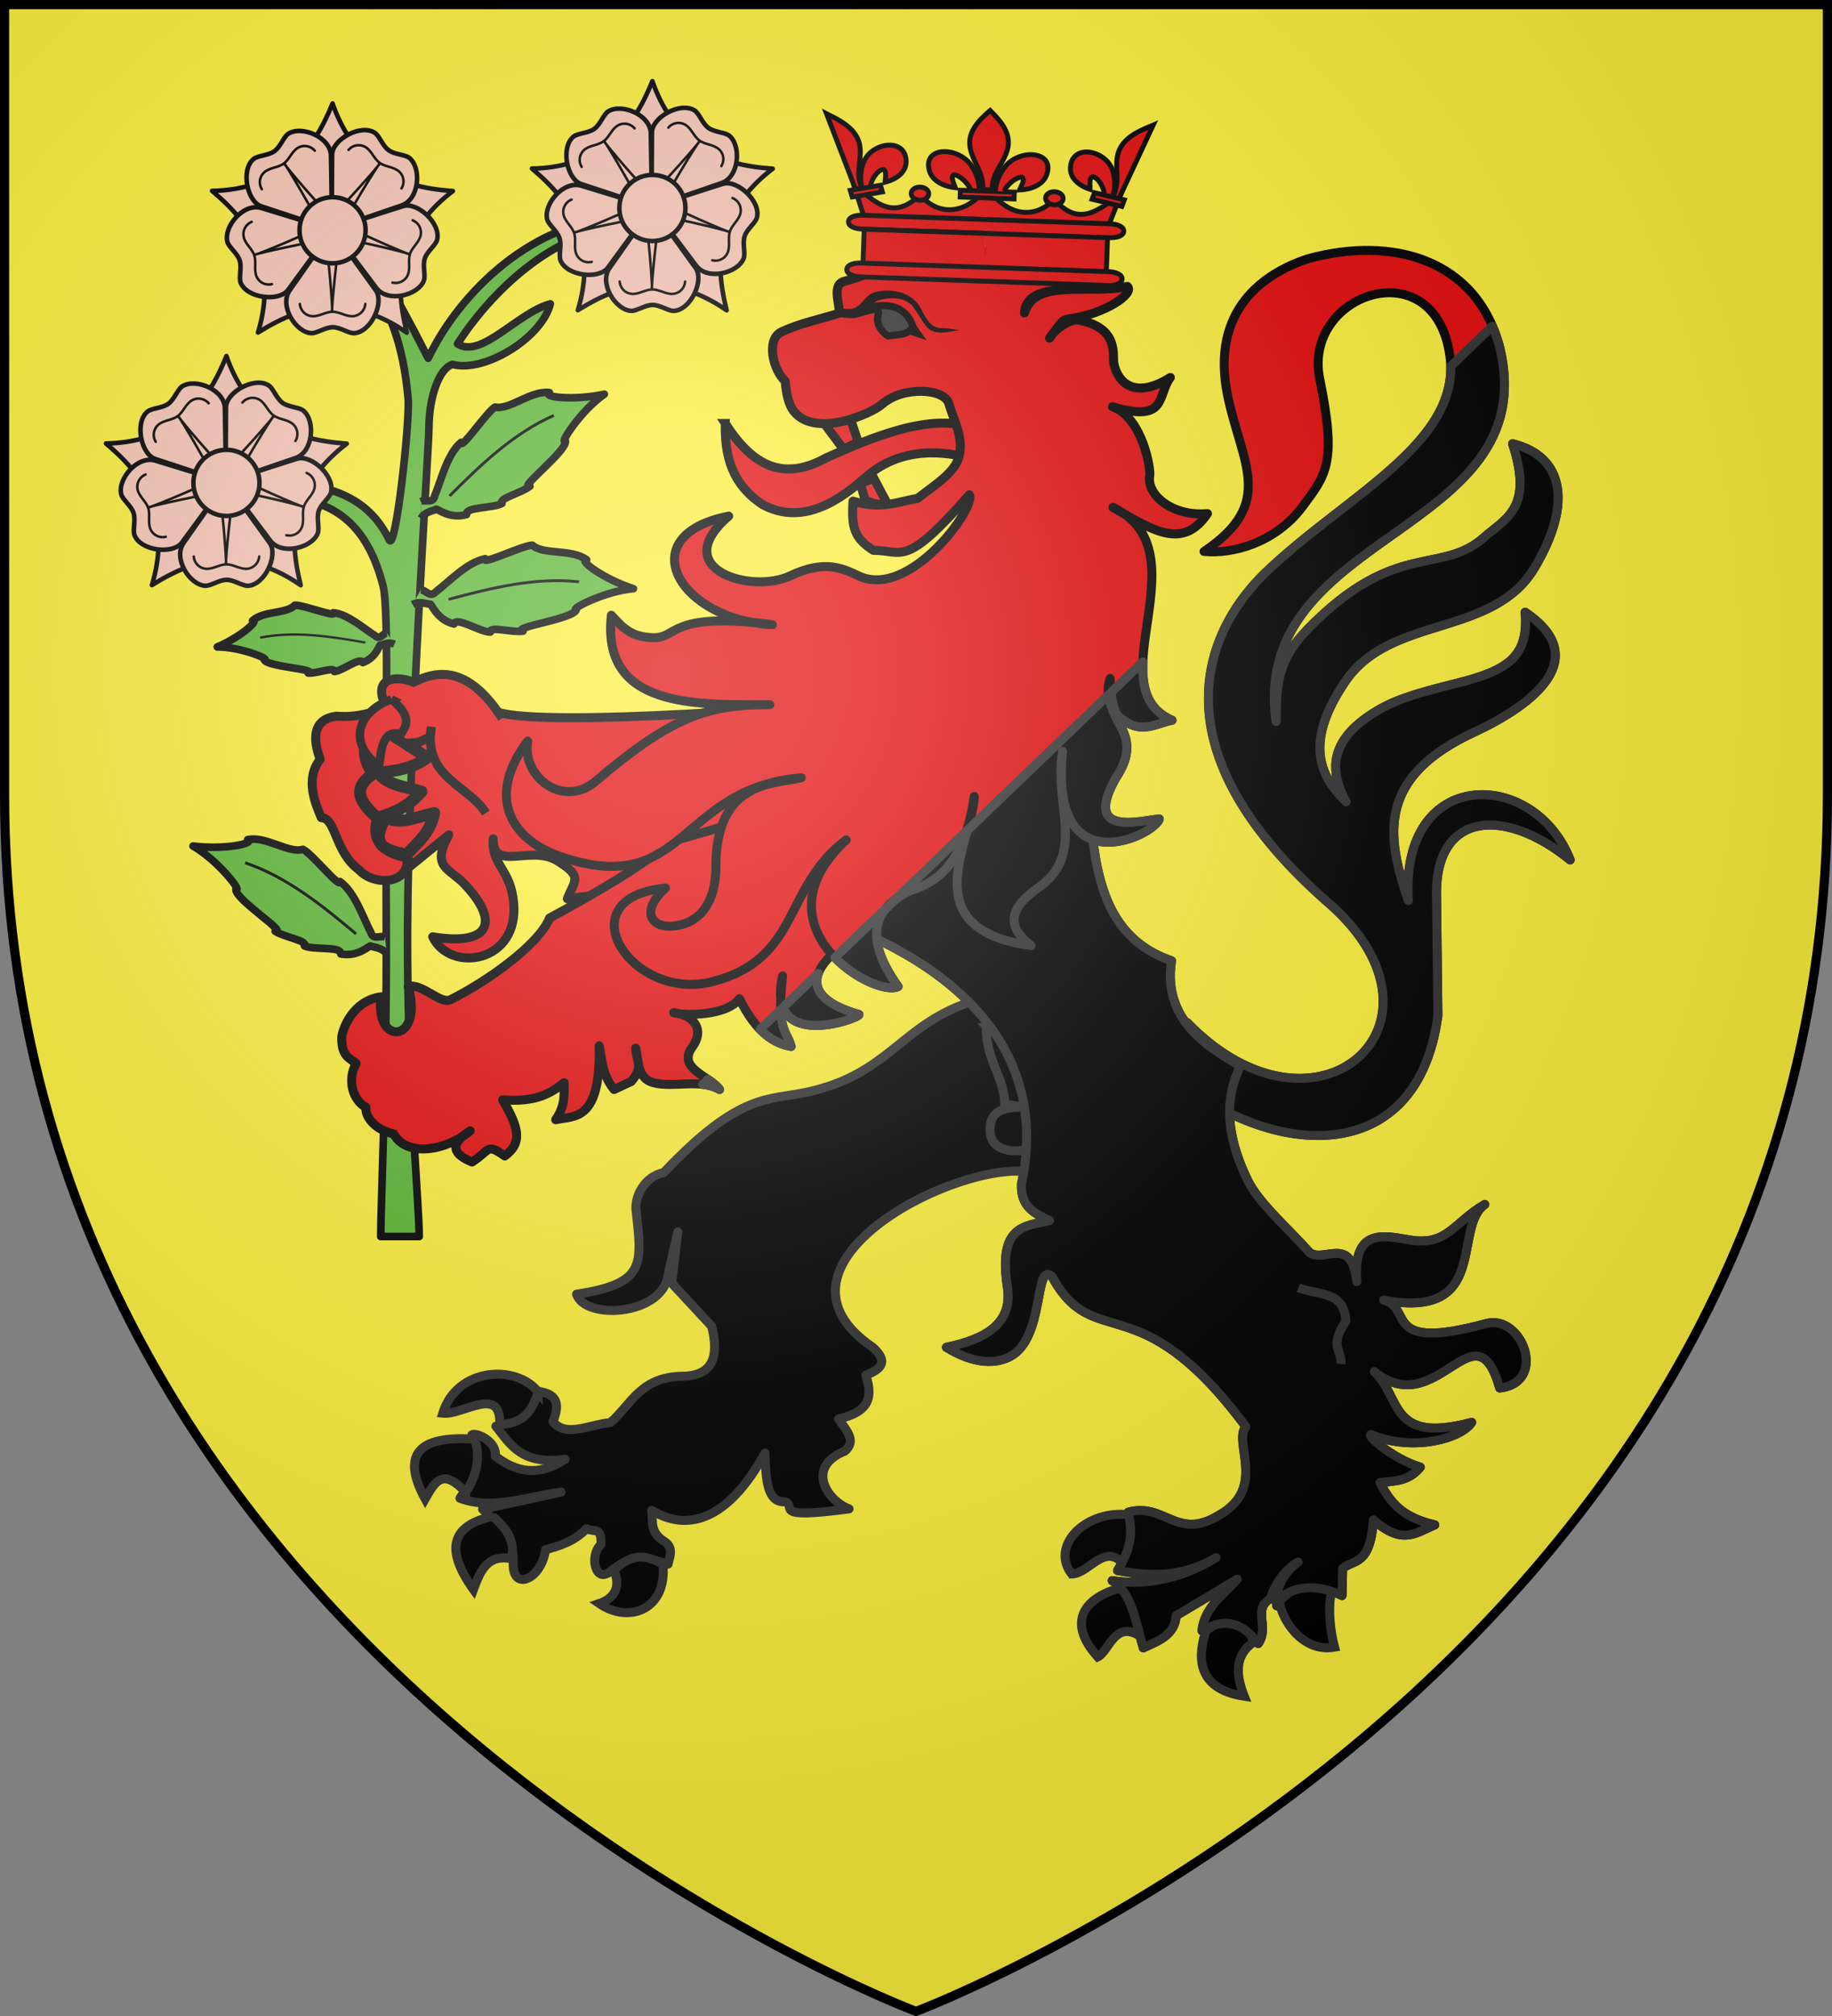 <svg xmlns="http://www.w3.org/2000/svg" xmlns:xlink="http://www.w3.org/1999/xlink" width="600" height="660" version="1.0"><rect width="100%" height="100%" fill="#808080" stroke="none"/><defs><g id="b"><path id="a" d="M0 0v1h.5z" transform="rotate(18 3.157 -.5)"/><use xlink:href="#a" width="810" height="540" transform="scale(-1 1)"/></g><g id="c"><use xlink:href="#b" width="810" height="540" transform="rotate(72)"/><use xlink:href="#b" width="810" height="540" transform="rotate(144)"/></g><g id="e"><path id="d" d="M0 0v1h.5z" transform="rotate(18 3.157 -.5)"/><use xlink:href="#d" width="810" height="540" transform="scale(-1 1)"/></g><g id="f"><use xlink:href="#e" width="810" height="540" transform="rotate(72)"/><use xlink:href="#e" width="810" height="540" transform="rotate(144)"/></g><g id="h"><path id="g" d="M0 0v1h.5z" transform="rotate(18 3.157 -.5)"/><use xlink:href="#g" width="810" height="540" transform="scale(-1 1)"/></g><g id="i"><use xlink:href="#h" width="810" height="540" transform="rotate(72)"/><use xlink:href="#h" width="810" height="540" transform="rotate(144)"/></g><g id="k"><path id="j" d="M0 0v1h.5z" transform="rotate(18 3.157 -.5)"/><use xlink:href="#j" width="810" height="540" transform="scale(-1 1)"/></g><g id="l"><use xlink:href="#k" width="810" height="540" transform="rotate(72)"/><use xlink:href="#k" width="810" height="540" transform="rotate(144)"/></g><g id="n"><path id="m" d="M0 0v1h.5z" transform="rotate(18 3.157 -.5)"/><use xlink:href="#m" width="810" height="540" transform="scale(-1 1)"/></g><g id="o"><use xlink:href="#n" width="810" height="540" transform="rotate(72)"/><use xlink:href="#n" width="810" height="540" transform="rotate(144)"/></g><g id="q"><path id="p" d="M0 0v1h.5z" transform="rotate(18 3.157 -.5)"/><use xlink:href="#p" width="810" height="540" transform="scale(-1 1)"/></g><g id="r"><use xlink:href="#q" width="810" height="540" transform="rotate(72)"/><use xlink:href="#q" width="810" height="540" transform="rotate(144)"/></g><g id="t"><path id="s" d="M0 0v1h.5z" transform="rotate(18 3.157 -.5)"/><use xlink:href="#s" width="810" height="540" transform="scale(-1 1)"/></g><g id="u"><use xlink:href="#t" width="810" height="540" transform="rotate(72)"/><use xlink:href="#t" width="810" height="540" transform="rotate(144)"/></g><g id="w"><path id="v" d="M0 0v1h.5z" transform="rotate(18 3.157 -.5)"/><use xlink:href="#v" width="810" height="540" transform="scale(-1 1)"/></g><g id="x"><use xlink:href="#w" width="810" height="540" transform="rotate(72)"/><use xlink:href="#w" width="810" height="540" transform="rotate(144)"/></g><radialGradient id="C" cx="-80" cy="-80" r="405" gradientUnits="userSpaceOnUse"><stop offset="0" style="stop-color:#fff;stop-opacity:.31"/><stop offset=".19" style="stop-color:#fff;stop-opacity:.25"/><stop offset=".6" style="stop-color:#6b6b6b;stop-opacity:.125"/><stop offset="1" style="stop-color:#000;stop-opacity:.125"/></radialGradient><path id="y" d="M-298.5-298.5h597V-40C298.5 246.31 0 358.5 0 358.5S-298.5 246.31-298.5-40z"/></defs><g transform="translate(300 300)"><use xlink:href="#y" width="600" height="660" style="fill:#fcef3c"/></g><path d="m-167.11-15.21 14.105-11.479c-5.935 10.714.12 10.846 5.097 16.095 11.848 12.497 8.332 20.388-10.376 17.292 5.717 11.938 28.409 8.595 26.495-11.22-1.088-11.27-7.21-11.84-6.687-20.859-.079 11.1 12.342 1.69 21.206 7.308 8.25 5.23 5.483 6.164 3.076 12.314 5.24-.6 11.568-2.26 11.904 1.977 6.29.425 17.05-5.453 22.85-6.56l14.189 25.487L4.513-21.569l-23.858-49.767c-8.878 2.72-101.983 9.515-117.471 4.519-9.621-3.104-16.557-8.7-26.125-4.427l-15.02 28.017z" style="fill:#e20909;fill-opacity:1;stroke:#000;stroke-width:2.946;stroke-linejoin:round;stroke-miterlimit:4;stroke-dasharray:none;stroke-opacity:1" transform="translate(300 300)"/><g transform="translate(300 300)"><path d="M-190.927-222.252c4.57 9.74 21.34 15.409 24.591 52.755.648 7.448-4.107 50.473-6.15 46.283-10.183-20.898-32.425-19.413-63.52-19.821v3.3c23.996 4.637 51.852-6.13 61.502 31.684 1.952 7.649.712 51.156 1.009 112.51.225 46.797-1.819 90.015-1.81 100.36h12.6c.007-10.334-4.038-53.558-3.814-100.36.294-61.335 6.95-156.57 6.998-164.457.061-10.117 3.385-19.457 7.726-20.7 10.17 2.833 29.114-8.426 32.04-19.826-10.748 2.876-22.655 18.132-30.39 13.1 10.125-15.86 31.535-38 56.14-38.311v-3.3c-31.341.411-55.633 25.116-65.761 46.317-12.735-25.037-15.191-27.393-23.14-38.417z" style="fill:#5ab532;fill-opacity:1;fill-rule:nonzero;stroke:#000;stroke-width:2.5;stroke-linecap:butt;stroke-linejoin:round;stroke-miterlimit:4;stroke-dasharray:none;stroke-opacity:1"/><g id="B" transform="matrix(2.75 0 0 -2.75 -1497.338 1235.472)"><g transform="translate(-50)"><path id="z" d="M430.324 538.473c-2.457 1.753-4.253 4.447-5.324 7.564-1.266-3.117-2.834-5.779-5.324-7.564" style="fill:#f7c5b4;stroke:#000;stroke-width:.545;stroke-linejoin:round;stroke-miterlimit:4;stroke-dasharray:none" transform="translate(100)"/><use xlink:href="#z" width="29.138" height="27.773" transform="rotate(-72 524.99 530.96)"/><use xlink:href="#z" width="29.138" height="27.773" transform="rotate(-144 524.99 530.96)"/><use xlink:href="#z" width="29.138" height="27.773" transform="rotate(144 524.99 530.96)"/><use xlink:href="#z" width="29.138" height="27.773" transform="rotate(72 524.99 530.96)"/></g><g id="A"><path d="m474.925 530.96-5.032-7.174c-1.266-1.818.682-4.967 2.565-5.097.666-.042 1.656.708 2.565.708s1.883-.747 2.564-.708c2.003.13 3.604 3.636 2.565 5.097l-5.162 7.175" style="fill:#f7c5b4;stroke:#000;stroke-width:.545;stroke-linecap:round;stroke-miterlimit:4;stroke-dasharray:none"/><path d="M471.104 522.176c.026-.37.185-.727.445-.993.257-.267.61-.435.974-.468.422-.039.844.091 1.247.234.402.14.811.292 1.233.292s.838-.153 1.234-.292c.402-.14.824-.273 1.246-.234.367.036.715.205.974.468.257.266.42.616.445.993" style="fill:none;stroke:#000;stroke-width:.3;stroke-linecap:round;stroke-miterlimit:4;stroke-dasharray:none"/><path d="M474.1 529.545c.358-.292.942-8.213.845-8.213-.098 0 .65 7.889.941 8.213" style="fill:none;stroke:#000;stroke-width:.3;stroke-linecap:round;stroke-miterlimit:4;stroke-dasharray:none"/></g><use xlink:href="#A" width="29.138" height="27.773" transform="rotate(-72 474.958 531.005)"/><use xlink:href="#A" width="29.138" height="27.773" transform="rotate(-144 474.958 531.005)"/><use xlink:href="#A" width="29.138" height="27.773" transform="rotate(144 474.925 531.016)"/><use xlink:href="#A" width="29.138" height="27.773" transform="rotate(72 474.873 531.033)"/><circle r="123" style="fill:#f7c5b4;stroke:#000;stroke-width:16.802;stroke-miterlimit:4;stroke-dasharray:none" transform="matrix(.032 0 0 .032 475 530.941)"/></g><use xlink:href="#B" width="600" height="660" transform="translate(-34.75 82.7)"/><path d="M404.164 743.614c-1.512-1.179-4.382-.276-4.156-3.247-.775-5.152-.36-14.85-4.023-20.136-.693 2.759-5.763-12.298-8.23-14.87-5.16-.24-10.397-8.789-16.866-9.717 2.045 2.252-9.174.44-18.547-4.39 6.659 7.924 10.58 21.037 8.892 19.036-1.95 2.784 11.865 20.602 7.75 18.425 2.465 3.267 9.546 6.878 7.802 8.26 2.58 2.535 12.144 4.407 10.878 6.916 5.365 3.205 10.352.522 10.721.95.8.926 3.384 1.647 4.18 4.426" style="fill:#5ab532;fill-rule:evenodd;stroke:#000;stroke-width:3.306;stroke-linecap:butt;stroke-linejoin:round;stroke-miterlimit:4;stroke-dasharray:none;stroke-opacity:1" transform="rotate(-50 -636.166 748.179)scale(.756)"/><path d="M395.018 739.185c-7.798-13.523-15.853-26.791-27.677-36.289" style="opacity:1;fill:none;fill-opacity:1;fill-rule:nonzero;stroke:#000;stroke-width:1;stroke-linecap:butt;stroke-linejoin:round;stroke-miterlimit:4;stroke-dasharray:none;stroke-opacity:1" transform="rotate(-50 -636.166 748.179)scale(.756)"/><use xlink:href="#B" width="600" height="660" transform="translate(104.75 -7.3)"/><path d="M404.164 743.614c-1.512-1.179-4.382-.276-4.156-3.247-.775-5.152-.36-14.85-4.023-20.136-.693 2.759-5.763-12.298-8.23-14.87-5.16-.24-10.397-8.789-16.866-9.717 2.045 2.252-9.174.44-18.547-4.39 6.659 7.924 10.58 21.037 8.892 19.036-1.95 2.784 11.865 20.602 7.75 18.425 2.465 3.267 9.546 6.878 7.802 8.26 2.58 2.535 12.144 4.407 10.878 6.916 5.365 3.205 10.352.522 10.721.95.8.926 3.384 1.647 4.18 4.426" style="fill:#5ab532;fill-rule:evenodd;stroke:#000;stroke-width:2.645;stroke-linecap:butt;stroke-linejoin:round;stroke-miterlimit:4;stroke-dasharray:none;stroke-opacity:1" transform="scale(-.945 .945)rotate(-15 -3082.145 1183.064)"/><path d="M395.018 739.185c-7.798-13.523-15.853-26.791-27.677-36.289" style="opacity:1;fill:none;fill-opacity:1;fill-rule:nonzero;stroke:#000;stroke-width:1;stroke-linecap:butt;stroke-linejoin:round;stroke-miterlimit:4;stroke-dasharray:none;stroke-opacity:1" transform="scale(-.945 .945)rotate(-15 -3082.145 1183.064)"/><path d="M404.164 743.614c-1.512-1.179-4.382-.276-4.156-3.247-.775-5.152-.36-14.85-4.023-20.136-.693 2.759-5.763-12.298-8.23-14.87-5.16-.24-10.397-8.789-16.866-9.717 2.045 2.252-9.174.44-18.547-4.39 6.659 7.924 10.58 21.037 8.892 19.036-1.95 2.784 11.865 20.602 7.75 18.425 2.465 3.267 9.546 6.878 7.802 8.26 2.58 2.535 12.144 4.407 10.878 6.916 5.365 3.205 10.352.522 10.721.95.8.926 3.384 1.647 4.18 4.426" style="fill:#5ab532;fill-rule:evenodd;stroke:#000;stroke-width:2.645;stroke-linecap:butt;stroke-linejoin:round;stroke-miterlimit:4;stroke-dasharray:none;stroke-opacity:1" transform="scale(-.945 .945)rotate(-45 -746.315 595.968)"/><path d="M395.018 739.185c-7.798-13.523-15.853-26.791-27.677-36.289" style="opacity:1;fill:none;fill-opacity:1;fill-rule:nonzero;stroke:#000;stroke-width:1;stroke-linecap:butt;stroke-linejoin:round;stroke-miterlimit:4;stroke-dasharray:none;stroke-opacity:1" transform="scale(-.945 .945)rotate(-45 -746.315 595.968)"/><path d="M404.164 743.614c-1.512-1.179-4.382-.276-4.156-3.247-.775-5.152-.36-14.85-4.023-20.136-.693 2.759-5.763-12.298-8.23-14.87-5.16-.24-10.397-8.789-16.866-9.717 2.045 2.252-9.174.44-18.547-4.39 6.659 7.924 10.58 21.037 8.892 19.036-1.95 2.784 11.865 20.602 7.75 18.425 2.465 3.267 9.546 6.878 7.802 8.26 2.58 2.535 12.144 4.407 10.878 6.916 5.365 3.205 10.352.522 10.721.95.8.926 3.384 1.647 4.18 4.426" style="fill:#5ab532;fill-rule:evenodd;stroke:#000;stroke-width:2.645;stroke-linecap:butt;stroke-linejoin:round;stroke-miterlimit:4;stroke-dasharray:none;stroke-opacity:1" transform="rotate(-20 -1869.535 1930.672)scale(.945)"/><path d="M395.018 739.185c-7.798-13.523-15.853-26.791-27.677-36.289" style="opacity:1;fill:none;fill-opacity:1;fill-rule:nonzero;stroke:#000;stroke-width:1;stroke-linecap:butt;stroke-linejoin:round;stroke-miterlimit:4;stroke-dasharray:none;stroke-opacity:1" transform="rotate(-20 -1869.535 1930.672)scale(.945)"/></g><path d="M-80.42-24.396c-9.15 7.86-24.397 16.76-39.576 24.925-3.533 8.876-20.993 21.105-32.472 26.747-3.304 1.624-9.284-5.496-13.835-4.306 5.22 18.686-11.203 19.623-8.854 3.348-9.137 1.256-12.453 10.039-12.907 13.066-.262 6.457 2.635 6.987 4.675 8.775-3.072 5.713-.904 12.148 3.224 14.343-.302 3.391 3.35 7.508 9.11 8.738 4.232 7.697 17.167 5.527 25.022-1.012-7.32 4.68-5.171 7.765.61 10.197 6.17-3.943 4.58-6.26 10.75-1.99 5.458-4.018 5.13-8.535-.735-18.368 10.853.862 15.726-2.071 20.15-5.622-.008 3.838.43 7.555-2.746 12.117 6.16-1.297 14.848.634 14.24-24.192.945 4.77 1.008 9.54 4.872 14.31l5.627-2.617c4.1-4.8 1.756-6.131 1.468-10.932.896 4.454.67 9.852 5.57 11.257 6.604 1.893 15.219-1.418 21.895 2.292-3.14-4.422-14.044-6.825-8.963-13.874 4.764-6.61-.856-10.838-6.06-11.278 3.579 1.059 17.431 1.077 21.537-4.586 5.45 11.157 11.459 14.703 16.908 15.63-1.53-5.517-4.803-4.766-2.784-23.062-5.64 25.203 25.316 13.797 25.024 12.622-23.033-6.515-13.58-18.843 1.602-26.644 37.17 16.397 59.918 43.507 51.612 82.165-.341 7.455 4.428 9.683 9.194 11.943-8.489 1.857-16.845 1.755-13.81 21.79 1.785 11.776-6.801 16.955-19.95 19.694 4.578 2.85 13.374 7 20.915 2.936 11.425-6.157 7.732-31.093 13.607-26.158 14.075 25.71 28.105 1.597 63.524 49.202-4.29 4.941 6.975 20.03-8.554 28.843-13.93 8.764-17.993-4.114-29.945-.838 1.588 7.268.706 12.364-3.51 19.1 10.75 2.022 21.484 2.208 32.234-4.224-10.558 6.55-22.52 9.343-33.989 7.542 6.387 3.597 7.951 14.568 10.186 22 4.92-2.291 10.327-4.146 10.757-10.546l19.989-11.943c-4.538 5.167-10.736 9.245-11.52 16.866 7.987-4.686 13.778-2.133 18.424 4.19 3.71-5.283-1.918-11.222 3.854-14.617 1.395-4.164 4.46-9.423 9.192-12.06-5.436 3.747-7.718 10.273-6.994 14.348-.627-1.966 7.307-9.998 21.387-3.393l.18-8.86c3.876-3.08 9.003-.887 10.108-15.889 9.598 8.361 13.666 4.311 20.065 1.641-11.198-2.656-14.598-7.555-17.962-13.863 4.973-.533 9.386-.361 13.227-5.04-9.648-2.823-19.487-12.068-15.444-10.429 13.278 5.382 28.94 1.01 32.272-4.225-28.306 7.51-22.45-9.467-33.035-17.565 21.402 19.128 34.022-22.364 42.228 6.32 15.816-1.83 7.372-24.284-4.463-21.09-34.428 9.29-23.628-5.007-33.55-7.718 35 6.557 22.379-23.716 33.112-31.3-10.282 5.993-12.297 13.786-24.739 11.606-8.43-1.407-18.504-3.974-17.166 13.618-1.831-15.205-10.467-6.185-15.373-9.393-7.484-8.372-16.821-16.367-20.432-23.862-4.984-10.349-9.052-24.03-2.314-37.23-7.11-4.59-25.93-13.294-22.572-34.517-30.885-10.57-24.878-47.569-28.67-78.01z" style="fill:#e20909;fill-opacity:1;stroke:#000;stroke-width:2.946;stroke-linejoin:round;stroke-miterlimit:4;stroke-dasharray:none;stroke-opacity:1" transform="translate(300 300)"/><g style="fill:#e20909;stroke:#000;stroke-opacity:1"><path d="M171.532 347.671c-5.92 1.757-3.263 7.238-1.862 9.675-2.57 4.758.78 9.657 2.39 12.17 3.095-.518 4.04 6.664 9.807 9.524 3.899 3.05 11.42 1.023 9.583-4.262-3.636-.014-8.713-1.354-7.667-7.288-1.016-1.053-1.94-1.593-2.756-1.732-1.436-1.385-2.619-2.873-1.182-5.513.478-.472.83-2.003 1.204-2.776-.367-1.477-.82-1.483-1.492-2.001-.515-1.575.308-4.776 3.324-6.888-2.465-3.746-3.414-5.379 1.468-8.78 1.45.331-3.757 7-12.817 7.871z" style="fill:#e20909;fill-opacity:1;stroke:#000;stroke-width:1.915;stroke-linejoin:round;stroke-miterlimit:4;stroke-dasharray:none;stroke-opacity:1" transform="rotate(10 1903.024 -493.006)scale(1.538)"/><path d="M181.132 358.382c-2.383-2.96-4.123-6.018.02-9.957l10.91 4.564c-2.927 3.199-6.975 4.205-10.93 5.393" style="fill:#e20909;fill-opacity:1;stroke:#000;stroke-width:2.52;stroke-linecap:round;stroke-linejoin:round;stroke-miterlimit:4;stroke-dasharray:none;stroke-opacity:1" transform="rotate(10 1903.024 -493.006)scale(1.538)"/><path d="M183.783 367.49c-3.76-2.451-7.193-5.094-1.708-9.809 2.32 2.691 6.464 2.193 10.053 2.665-2.326 3.658-4.656 5.288-8.345 7.144M191.287 374.12c-4.482-.243-8.132-.235-5.74-7.06 3.356 1.17 6.695-1.334 10.04-2.72-.186 4.332-2.033 6.328-4.3 9.78" style="fill:#e20909;fill-opacity:1;stroke:#000;stroke-width:2.52;stroke-linecap:round;stroke-linejoin:round;stroke-miterlimit:4;stroke-dasharray:none;stroke-opacity:1" transform="rotate(10 1903.024 -493.006)scale(1.538)"/></g><g style="fill:#e20909;stroke:#000;stroke-opacity:1"><path d="M-277.799-154.413c-4.667-6.037-8.688-7.615-11.89-7.5-2.492.09-4.493 1.207-5.891 2.031-2.723-.892-7.425-.63-5.64 3.813 2.1.981 5.825 1.538 3.715 7.32 1.259 1.474 2.797.415 3.831.477 2.366-1.375 2.354-1.111 2.29-3.254-.69 9.959 8.015 10.522 12.047 15.758" style="fill:#e20909;fill-opacity:1;stroke:#000;stroke-width:1.747;stroke-miterlimit:4;stroke-dasharray:none;stroke-opacity:1" transform="scale(1.684)rotate(5 -3457.365 4292.36)"/><path d="M-299.573-156.177c-6.168 2.806-7.956 9.059-1.262 13.123.115-3.697.225-7.138 3.601-6.58 1.531-2.001 1.294-4.14-2.34-6.543z" style="fill:#e20909;fill-opacity:1;stroke:#000;stroke-width:1.65;stroke-miterlimit:4;stroke-dasharray:none;stroke-opacity:1" transform="scale(1.684)rotate(5 -3457.365 4292.36)"/></g><path d="M-62.46-161.362c-.201 10.301 1.917 19.844 12.396 26.654 10.986 5.822 22.188 1.217 33.462-8.97 11.917-10.478 26.25-8.64 35.302-6.042 1.49-4.845-.339-6.814.067-10.059-13.53-5.346-33.23 2.952-48.227 9.686-15.014 8.342-24.855 1.352-33-11.269z" style="fill:#e20909;fill-opacity:1;stroke:#000;stroke-width:2.946;stroke-miterlimit:4;stroke-dasharray:none;stroke-opacity:1" transform="translate(300 300)"/><path d="M16.845 28.354C-5.276 36.124-9.18 51.71-35.506 57.507c-12.736 2.805-22.005-.186-47.116 26.358-6.326 1.364-9.336 7.574-9.105 11.94 2.005 18.357 3.352 24.383-19.438 27.893 2.777 8.47 27.406 6.982 29.843-5.598.381-1.966 3.305-14.81 3.305-14.81l-1.996 16.807 13.096 14.086c2.381 9.716.702 16.413-10.034 16.374-13.434.398-16.398 9.316-23.122 15.175-6.454.502-14.656 5.078-18.832-.338 3.463-8.386-1.414-9.36-5.598-10.045-1.247 5.083-6.092 8.754-13.088 11.581 4.775 5.932 8.4 12.83 22.685 10.782-8.783 5.92-16.22 4.16-22.88-.995.633-4.955-6.41-7.878-7.658-6.992 3.018 7.803.41 14.46-3.926 20.767 10.415 3.997 21.995-.535 33.156-1.997l-25.74 5.59c4.42 4.545 10.255 7.363 10.034 17.572-.352 9.616 9.348 5.349 10.584-4.338 3.892-1.04 9.271-2.479 13.41-6.843 2.647 1.218 5.021-.739 4.727 5.191-3.654 3.195-2.144 12.4 2.698 9.084 7.38-5.827 11.102-5.108 19.3-2.694.423-2.13 1.917-5.011-.807-7.141-5.315-3.25-4.07-6.442-4.54-10.43 6.688 4.068 21.71 9.323 37.082-18.77.294 8.886.713 16.268 6.596 15.945 4.114 1.473-5.183 5.823 20.942 2.308-7.316-2.737-14.25-13.778-1.37-18.903 4.044-3.51.233-7.021-2.061-10.532 8.747-2.065 11.797-5.869 8.911-14.323 5.757-2.2 7.071-4.754 2.367-9.083-38.58-26.166 23.426-59.374 49.25-57.663l21.812-12.78-13.96-43.529z" style="fill:#000;fill-opacity:1;stroke:#313131;stroke-width:2.946;stroke-linejoin:round;stroke-miterlimit:4;stroke-dasharray:none;stroke-opacity:1" transform="translate(300 300)"/><path d="M22.953 35.888c.148 12.11 5.819 16.061 6.108 25.613l11.065 1.652c-9.084-1.415-15.794-.678-15.864 6.335-.346 6.63 6.11 8.26 12.651 6.789 7.982-26.34-9.01-41.936-13.96-40.39z" style="fill:#000;fill-opacity:1;stroke:#313131;stroke-width:2.946;stroke-miterlimit:4;stroke-dasharray:none;stroke-opacity:1" transform="translate(300 300)"/><g style="fill:#000;stroke:#313131;stroke-opacity:1"><path d="M862.664 472.577c-7.188-9.211-27.082-8.293-31.832 7.086 6.816.68 19.456-9.608 19.006 3.82 8.305-.468 10.708-4.693 12.826-10.906z" style="fill:#000;fill-opacity:1;stroke:#313131;stroke-width:3;stroke-linejoin:miter;stroke-miterlimit:4;stroke-dasharray:none;stroke-opacity:1" transform="matrix(.982 0 0 .982 -670.86 -8.371)"/><path d="M838.453 505.987c-7.478-8.031-10.06-3.885-13.504 2.243-8.187-14.961-2.04-21.175 16.37-19.903 2.197 4.713 1.025 12.246-2.866 17.66zM847.459 514.084c-13.091 2.806-16.482 10.313-6.395 24.351 2.187-5.864 4.356-11.75 12.534-10.302 1.483-4.79-.707-9.68-6.14-14.05zM887.874 531.88c2.56 5.972-.09 9.655-4.86 11.238 9.901 6.854 22.754 1.966 21.23-13.112-7.109-4.021-11.075-2.607-16.37 1.873z" style="fill:#000;fill-opacity:1;stroke:#313131;stroke-width:3;stroke-miterlimit:4;stroke-dasharray:none;stroke-opacity:1" transform="matrix(.982 0 0 .982 -670.86 -8.371)"/></g><g style="fill:#000;stroke:#313131;stroke-opacity:1"><path d="M1060.277 513.615c3.647 6.117 1 11.122-2.813 15.923-6.094-6.431-11.19 3.576-16.883 3.746-7.364-9.437 4.845-21.822 19.696-19.669zM1063.603 554.123c.897-4.801 1.242-9.466-6.907-16.156-11.329 3.055-18.268 10.955-7.418 22.947 3.764-1.828 5.655-12.549 14.324-6.79zM1085.345 552.25c7.949-6.469 14.594-1.902 15.859 3.747-5.95 4.148-6.17 10.254-3.07 18.03-17.188-2.611-15.061-14.877-12.79-21.777zM1127.295 539.138c-1.437 5.246-.349 13.895.941 18.517-11.056 1.957-17.877-9.844-18.335-15.24 4.608-5.116 8.694-6.899 17.394-3.277z" style="fill:#000;fill-opacity:1;stroke:#313131;stroke-width:3;stroke-miterlimit:4;stroke-dasharray:none;stroke-opacity:1" transform="matrix(.982 0 0 .982 -670.86 -8.371)"/></g><path d="m-9.161-134.64-4.613-8.706-4.492 1.553 1.624 5.549c4.204 1.816 3.923 1.078 7.48 1.603zM-29.834-161.07l8.45-1.538 2.483 7.387-4.89 2.242z" style="fill:#e20909;fill-opacity:1;stroke:#000;stroke-width:2.946;stroke-miterlimit:4;stroke-dasharray:none;stroke-opacity:1" transform="translate(300 300)"/><path d="M10.718-167.928c-1.508-4.935-14.989-5.785-21.914.33-3.476 3.072-21.918 11.172-28.9 2.155-1.46-1.887-2.374-5.198-2.756-9.813-3.947-3.488-6.4-13.692-1.134-16.133 6.247-2.895 12.598-4.07 18.896-6.105-.05-3.49-2.452-9.399 1.645-10.43 10.352-2.604 11.697-5.531 19.196-8.648 3.555-1.477 12.34-3.116 21.808-2.062 12.711 2.383 37.921 4.094 43.395 11.647-6.009 3.066-24.88-1.117-25.434 9.436 3.455-11.598 20.93-5.825 33.702-8.687 2.552 2.343-7.484 9.038-18.654 10.55-3.022.41-2.802 1.165-6.827 6.398 1.802-3.25 7.101-6.355 9.357-5.95 13.639 2.448 11.156 11.643 11.717 14.318 1.393 6.633 7.217 11.585 18.485 4.497-4.416 5.995-.891 14.98-18.946 9.58 9.9 3.538 12.589 20.585 12.205 22.525-1.202 6.07 7.142 13.504 18.896 12.464-8.047 11.862-17.602 5.749-30.94-2.034 29.924 14.247-5.774 58.79 19.319 69.687-5.698 1.089-10.376 5.062-17.527-1.3-1.294-1.152-2.67-6.139-2.709-12.365-2.406 6.012 2.26 13.369 3.769 16.293 2.165 4.197 2.908 9.006-1.873 16.195C54.56-26.106 72.82-31.167 79.665-31.898c-1.455 5.326-36.118 22.24-31.678-22.13-2.898 17.465 7.776 33.507-7.775 44.514-11.872 8.177-8.842 14.24-2.54 19.089-39.195-5.335-19.137-34.31-18.579-48.85C16.984-25.368 12.268-12.5-1.747-8.496-20.07.002-11.595 14.924-5.873 22.976c-7.518 3.857-47.62-19.471-16.995-48.006C-43.773-9.335-37.638 13.868-66.68 21.369-93.146 28.203-115.34-6.017-82.055-9.26c-8.136 7.408-4.868 12.83 1.945 12.464 9.207-.494 14.6-7.668 14.577-19.538-.055-28.384 19.488-26.97 27.939-29.047-40.277 3.468-37.791 39.731-78.582 25.89-17.199-5.836-24.425-20.134-10.996-37.879-2.014 11.765 11.712 22.161 22.325 13.087 25.096-21.456 37.109-25.092 56.971-25.009-24.874.105-55.235.938-51.891-29.285 4.488 5.079 7.112 6.903 12.946 7.323 9.332.672 4.843-8.737 39.779-4.238-30.854-1.544-46.414-29.253-14.311-35.531-20.162 17.408 7.475 25.527 20.129 19.538 11.682-5.53 17.602-2.218 22.564.076 16.623 7.684 38.545-22.667 36.13-26.595-21.244 24.221-21.675 18.17-31.433 18.179-6.242-3.96-7.243-7.507-6.66-16.112 9.19 2.868 14.87.154 21.182-.931 5.837-4.544 12.357-8.487 13.598-13.922 1.382-6.059-1.538-10.915-3.44-17.139z" style="fill:#e20909;fill-opacity:1;stroke:#000;stroke-width:2.946;stroke-linejoin:round;stroke-miterlimit:4;stroke-dasharray:none;stroke-opacity:1" transform="translate(300 300)"/><path d="M-20.456-197.053c6.962-4.067 16.81-4.852 19.531 4.256L.42-190.89l-2.515-.844c-1.368 1.198-3.32 1.234-5.078 1.484l-2.051.215c-2.637-1.708-3.924-4.603-3.173-6.802 1.301-3.808-6.036-.276-8.058-.216z" style="fill:#313131;stroke:#000;stroke-width:2.357;stroke-opacity:1" transform="translate(300 300)"/><path d="M-13.744-204.289c-3.329 1.262-3.828 4.589-7.303 5.4-1.497.164-2.853-.122-2.853-.122l-.583 2.884s1.721.374 3.743.154c4.094.039 5.023-3.956 8.07-5.585 3.796-1.136 8.505-1.43 11.415 1.596 2.914 3.88 4.189 7.147 6.189 8.157 2.915 1.472 6.3.223 9.45-.099l-3.12-.448c-3.429-.805-5.639 1.66-9.553-6.39-2.971-6.114-10.523-6.917-15.455-5.547" style="fill:#000;fill-opacity:1;stroke:none" transform="translate(300 300)"/><path d="M88.724 34.683c42.565 43.93 91.199.117 46.508-38.965-61.273-53.582-37.07-92.73-20.528-108.498 26.575-25.334 64.056-42.347 60.141-70.702-4.867-35.259-48.349-20.467-42.613 7.543 5.644 27.566 2.122 31.31-5.501 41.614-9.028 12.203-23.342 15.794-32.408 14.868 23.576-15.85 12.438-28.616 7.783-50.81-5.946-28.355 12.034-40.365 26.247-45.02 27.532-7.572 55.379-.013 62.908 29.342 14.384 61.134-82.165 59.685-73.314 122.156.063-12.741.642-20.36 10.663-30.571 28.582-29.127 43.275-17.121 57.493-29.754 6.952-6.177 16.234-9.375 9.284-30.61 16.239 3.97 20.083 18.875 7.205 40.582-13.54 22.821-47.046 15.399-61.91 37.125-14.565 21.29-7.332 32.154.18 39.48-5.391-9.885-5.708-19.798 8.952-29.04 6.153-3.88 11.89-5.913 27.301-9.742 17.364-4.314 23.495-9.056 22.4-23.246 22.168 14.993 2.697 30.27-16.641 39.236-31.231 14.481-29.282 33.118-21.639 55.132-2.735-44.139 41.31-43.283 53.006-13.275-21.432-17.447-44.068-15.86-43.761 11.342l.445 39.575C163.531 87.4 108.12 77.367 78.711 46.987" style="fill:#e20909;fill-opacity:1;stroke:#000;stroke-width:2.927;stroke-linejoin:round;stroke-miterlimit:4;stroke-dasharray:none;stroke-opacity:1" transform="translate(300 300)"/><path d="M52.564-238.366c-9.326 8.691-14.704 9.297-20.795 2.594-6.008 6.07-14.343 5.378-20.416-3.817-6.7 8.756-15.06 8.872-20.632 2.396-6.544 6.261-11.867 5.282-20.564-4.039l3.512 11.059 74.62 2.594z" style="fill:#e20909;fill-opacity:1;fill-rule:evenodd;stroke:#000;stroke-width:1.5;stroke-linecap:butt;stroke-linejoin:miter;stroke-miterlimit:4;stroke-dasharray:none;stroke-opacity:1" transform="translate(311.255 317.826)scale(1.071)"/><path d="M49.574-236.564c.831-2.405.907-4.808.28-7.254-1.43-6.956-12.846-9.554-13.141-1.54-.109 2.953 2.42 5.314 6.04 6.488.004-.784-.514-3.684.867-3.893 1.888.516 3.293 3.642 3.403 4.997.016.195-.083.391-.056.585" style="fill:#e20909;fill-opacity:1;fill-rule:evenodd;stroke:#000;stroke-width:1.5;stroke-linecap:butt;stroke-linejoin:miter;stroke-miterlimit:4;stroke-dasharray:none;stroke-opacity:1;display:inline" transform="translate(311.255 317.826)scale(1.071)"/><path d="m51.52-235.995-1.946-.569c.881-1.456 1.245-3.032 1.38-4.659.106-2.618-.364-5.293.144-7.862.951-4.804 5.301-7.205 10.583-9.282l.33-.144z" style="fill:#e20909;fill-opacity:1;fill-rule:nonzero;stroke:#000;stroke-width:1.5;stroke-linecap:butt;stroke-linejoin:miter;stroke-miterlimit:4;stroke-dasharray:none;stroke-opacity:1" transform="translate(311.255 317.826)scale(1.071)"/><path d="M33.889-243.386h9.355v2.122h-9.355z" style="fill:#e20909;fill-opacity:1;stroke:#000;stroke-width:1.506;stroke-miterlimit:4;stroke-dasharray:none;stroke-opacity:1" transform="matrix(-1.041 -.251 -.379 1.002 311.255 317.826)"/><path d="M34.484-236.048c-.039 1.11-1.27 1.967-2.752 1.915-1.48-.052-2.65-.993-2.611-2.102.039-1.11 1.27-1.967 2.752-1.915 1.48.052 2.65.993 2.611 2.102z" style="fill:#e20909;fill-opacity:1;fill-rule:evenodd;stroke:#000;stroke-width:1.5;stroke-linecap:butt;stroke-linejoin:miter;stroke-miterlimit:4;stroke-dasharray:none;stroke-opacity:1" transform="translate(311.255 317.826)scale(1.071)"/><path d="M-26.986-239.225c-.661-2.457-.569-4.86.226-7.257 1.913-6.839 13.483-8.634 13.218-.62-.098 2.954-2.785 5.133-6.479 6.052.052-.782.77-3.64-.593-3.944-1.92.383-3.54 3.403-3.743 4.747-.03.194.055.396.015.588" style="fill:#e20909;fill-opacity:1;fill-rule:evenodd;stroke:#000;stroke-width:1.5;stroke-linecap:butt;stroke-linejoin:miter;stroke-miterlimit:4;stroke-dasharray:none;stroke-opacity:1;display:inline" transform="translate(311.255 317.826)scale(1.071)"/><path d="m-28.966-238.793 1.98-.432c-.777-1.514-1.03-3.112-1.052-4.744.078-2.62.733-5.255.405-7.854-.613-4.857-4.785-7.557-9.909-9.997l-.32-.167z" style="fill:#e20909;fill-opacity:1;fill-rule:nonzero;stroke:#000;stroke-width:1.5;stroke-linecap:butt;stroke-linejoin:miter;stroke-miterlimit:4;stroke-dasharray:none;stroke-opacity:1" transform="translate(311.255 317.826)scale(1.071)"/><path d="M39.584-242.168h9.355v2.122h-9.355z" style="fill:#e20909;fill-opacity:1;stroke:#000;stroke-width:1.506;stroke-miterlimit:4;stroke-dasharray:none;stroke-opacity:1" transform="matrix(1.056 -.178 .308 1.026 311.255 317.826)"/><path d="M-11.969-237.658c-.038 1.11 1.13 2.05 2.612 2.102 1.48.052 2.713-.806 2.752-1.915.038-1.11-1.13-2.05-2.612-2.102-1.48-.052-2.713.806-2.752 1.915z" style="fill:#e20909;fill-opacity:1;fill-rule:evenodd;stroke:#000;stroke-width:1.5;stroke-linecap:butt;stroke-linejoin:miter;stroke-miterlimit:4;stroke-dasharray:none;stroke-opacity:1" transform="translate(311.255 317.826)scale(1.071)"/><path d="M8.863-238.485c.013-2.502-.7-4.852-2.104-7.104-3.652-6.475-15.49-6.737-13.153 1.108.861 2.89 4.068 4.683 7.937 5.107-.254-.763-1.7-3.478-.44-3.955 1.987.128 4.362 2.886 4.91 4.181.08.186.049.397.138.58" style="fill:#e20909;fill-opacity:1;fill-rule:evenodd;stroke:#000;stroke-width:1.5;stroke-linecap:butt;stroke-linejoin:miter;stroke-miterlimit:4;stroke-dasharray:none;stroke-opacity:1;display:inline" transform="translate(311.255 317.826)scale(1.071)"/><path d="m3.066-238.603-.073 2.079 8.243.288 8.243.288.073-2.08-8.243-.287z" style="fill:#e20909;fill-opacity:1;stroke:#000;stroke-width:1.5;stroke-miterlimit:4;stroke-dasharray:none;stroke-opacity:1" transform="translate(311.255 317.826)scale(1.071)"/><path d="M13.764-238.314c.161-2.496 1.037-4.791 2.594-6.94 4.095-6.204 15.923-5.64 13.044 2.023-1.06 2.823-4.385 4.388-8.274 4.54.306-.742 1.94-3.35.714-3.914-1.99-.01-4.551 2.575-5.19 3.829-.092.18-.075.392-.177.568" style="fill:#e20909;fill-opacity:1;fill-rule:evenodd;stroke:#000;stroke-width:1.5;stroke-linecap:butt;stroke-linejoin:miter;stroke-miterlimit:4;stroke-dasharray:none;stroke-opacity:1;display:inline" transform="translate(311.255 317.826)scale(1.071)"/><path d="M11.922-262.765c-3.94 3.396-6.857 6.864-5.795 11.6.58 2.585 2.108 4.987 3.083 7.506.54 1.585.848 3.19.625 4.822l2.968.116c-.109-1.644.31-3.223.96-4.767 1.149-2.445 2.853-4.746 3.611-7.285 1.389-4.647-1.283-8.304-4.972-11.963l-.232-.237z" style="fill:#e20909;fill-opacity:1;fill-rule:nonzero;stroke:#000;stroke-width:1.5;stroke-linecap:butt;stroke-linejoin:miter;stroke-miterlimit:4;stroke-dasharray:none;stroke-opacity:1" transform="translate(311.255 317.826)scale(1.071)"/><path d="m10.483-214.667 37.204 1.229.373-10.665-37.202-1.307M-26.712-230.968c-2.422-.085-4.4.587-4.448 1.974-.049 1.386 1.878 2.183 4.3 2.267l75.437 2.623c2.422.084 4.4-.576 4.448-1.963.048-1.386-1.878-2.195-4.3-2.28z" style="fill:#e20909;fill-opacity:1;fill-rule:evenodd;stroke:#000;stroke-width:1.5;stroke-linecap:round;stroke-linejoin:round;stroke-miterlimit:4;stroke-dasharray:none;stroke-opacity:1" transform="translate(311.255 317.826)scale(1.071)"/><path d="m10.483-214.655-37.2-1.37.373-10.664 37.202 1.28" style="fill:#e20909;fill-opacity:1;fill-rule:evenodd;stroke:#000;stroke-width:1.5;stroke-linecap:round;stroke-linejoin:round;stroke-miterlimit:4;stroke-dasharray:none;stroke-opacity:1" transform="translate(311.255 317.826)scale(1.071)"/><path d="M10.496-215.052v.012l-37.719-1.317c-2.421-.084-4.4.587-4.448 1.974s1.879 2.183 4.3 2.268l37.719 1.317v-.012l37.719 1.317c2.422.085 4.4-.575 4.448-1.962s-1.878-2.195-4.3-2.28z" style="fill:#e20909;fill-opacity:1;fill-rule:evenodd;stroke:#000;stroke-width:1.5;stroke-linecap:butt;stroke-linejoin:round;stroke-miterlimit:4;stroke-dasharray:none;stroke-opacity:1" transform="translate(311.255 317.826)scale(1.071)"/><path d="m488.781 106.781-13.656 13.156c.6 26.343-34.915 42.981-60.406 67.282-16.541 15.768-40.773 54.917 20.5 108.5 44.69 39.081-3.935 82.899-46.5 38.969l-10 12.312c29.408 30.38 84.824 40.394 92.219-14.562l-.47-39.563c-.306-27.201 22.35-28.79 43.782-11.344-11.696-30.008-55.735-30.857-53 13.281-7.643-22.013-9.606-40.675 21.625-55.156 19.338-8.966 38.824-24.226 16.656-39.219 1.095 14.19-5.042 18.936-22.406 23.25-15.412 3.83-21.16 5.871-27.312 9.75-14.66 9.243-14.329 19.148-8.938 29.032-7.512-7.326-14.753-18.21-.187-39.5 14.863-21.726 48.367-14.304 61.906-37.125 12.877-21.707 9.02-36.594-7.219-40.563 6.95 21.234-2.329 24.417-9.281 30.594-14.218 12.633-28.886.623-57.469 29.75-10.02 10.21-10.625 17.853-10.687 30.594-8.852-62.47 87.695-61.022 73.312-122.156a50 50 0 0 0-2.469-7.282z" style="opacity:1;fill:#000;fill-opacity:1;fill-rule:nonzero;stroke:#313131;stroke-width:2.95;stroke-linecap:butt;stroke-linejoin:round;stroke-miterlimit:4;stroke-dasharray:none;stroke-opacity:1"/><path d="m355 236.531-1.969.563-72.75 69.844c.86-.497 1.75-.972 2.656-1.438 37.17 16.397 59.9 43.499 51.594 82.156-.341 7.455 4.453 9.678 9.219 11.938-8.488 1.857-16.848 1.747-13.812 21.781 1.784 11.777-6.82 16.98-19.97 19.719 4.579 2.85 13.397 7.002 20.938 2.937 11.425-6.157 7.719-31.123 13.594-26.187 14.074 25.71 28.111 1.614 63.531 49.219-4.29 4.941 6.967 20.03-8.562 28.843-13.93 8.765-17.985-4.12-29.938-.844 1.59 7.269.685 12.357-3.531 19.094 10.75 2.022 21.5 2.214 32.25-4.218-10.558 6.55-22.532 9.332-34 7.53 6.387 3.598 7.953 14.57 10.188 22 4.92-2.29 10.32-4.13 10.75-10.53l20-11.938c-4.539 5.166-10.748 9.254-11.532 16.875 7.988-4.686 13.791-2.136 18.438 4.188 3.71-5.284-1.928-11.23 3.844-14.625 1.395-4.165 4.486-9.426 9.218-12.063-5.327 3.673-7.623 10.006-7.031 14.094.036-2.315 7.876-9.473 21.406-3.125l.188-8.875c3.876-3.079 8.989-.873 10.094-15.875 9.598 8.36 13.663 4.295 20.062 1.625-11.198-2.657-14.573-7.568-17.937-13.875 4.973-.534 9.377-.352 13.218-5.031-9.648-2.824-19.48-12.077-15.437-10.438 13.278 5.382 28.918 1.016 32.25-4.219-27.224 7.223-22.831-8.2-31.875-16.594 20.705 16.67 33.036-22.821 41.094 5.344 15.815-1.83 7.366-24.287-4.47-21.094-34.427 9.292-23.64-4.977-33.562-7.687 35 6.557 22.392-23.729 33.125-31.312-10.282 5.993-12.308 13.773-24.75 11.593-8.43-1.406-18.494-3.967-17.156 13.625-1.831-15.205-10.47-6.167-15.375-9.375-7.484-8.372-16.827-16.38-20.437-23.875-4.985-10.348-9.05-24.018-2.313-37.219-7.11-4.59-25.921-13.308-22.562-34.53-30.885-10.57-24.897-47.56-28.688-78zm-87 82.157-11.562 11.125c4.38 11.095 25.145 3.276 24.906 2.312-11.984-3.39-15.18-8.357-13.344-13.437zm-12.281 11.843L248.938 337c3.423 3.504 6.893 5.007 10.156 5.563-1.123-4.048-3.154-4.738-3.375-12.032zm-23.844 22.875L230.188 355c1.906.233 3.751.733 5.468 1.688-.848-1.195-2.267-2.25-3.781-3.282z" style="opacity:1;fill:#000;fill-opacity:1;fill-rule:nonzero;stroke:#313131;stroke-width:2.95;stroke-linecap:butt;stroke-linejoin:round;stroke-miterlimit:4;stroke-dasharray:none;stroke-opacity:1"/><path d="m374.313 216.688-10.438 10c.472 3.999 1.48 6.96 2.438 7.812 7.15 6.362 11.833 2.37 17.53 1.281-8.159-3.543-9.88-10.634-9.53-19.094zM363.03 227.5l-46.25 44.406c-4.159 14.881-9.76 33.483 20.906 37.656-6.302-4.849-9.34-10.885 2.532-19.062 15.551-11.007 4.883-27.066 7.781-44.531-4.44 44.37 30.201 27.452 31.656 22.125-6.844.73-25.089 5.805-14.156-13.469 4.782-7.19 4.04-11.99 1.875-16.187-1.077-2.088-3.77-6.434-4.344-10.938zM316.5 272.188l-23.187 22.25a27.3 27.3 0 0 1 4.937-2.938c10.018-2.861 15.29-10.25 18.25-19.312zM290 297.594 273.438 313.5c7.176 7.381 17.278 11.218 20.687 9.469-4.52-6.362-10.738-16.994-4.125-25.375z" style="opacity:1;fill:#000;fill-opacity:1;fill-rule:nonzero;stroke:#313131;stroke-width:2.95;stroke-linecap:butt;stroke-linejoin:round;stroke-miterlimit:4;stroke-dasharray:none;stroke-opacity:1"/><path d="M125.256 121.603c6.065 2.46 15.243.774 15.487 10.983-5.601 8.388-1.156 9.419-1.526 13.977" style="opacity:.98;fill:none;stroke:#313131;stroke-width:2.946;stroke-miterlimit:4;stroke-dasharray:none;stroke-opacity:1" transform="translate(300 300)"/><use xlink:href="#y" width="600" height="660" style="fill:url(#C)" transform="translate(300 300)"/><use xlink:href="#y" width="600" height="660" style="fill:none;stroke:#000;stroke-width:3" transform="translate(300 300)"/></svg>